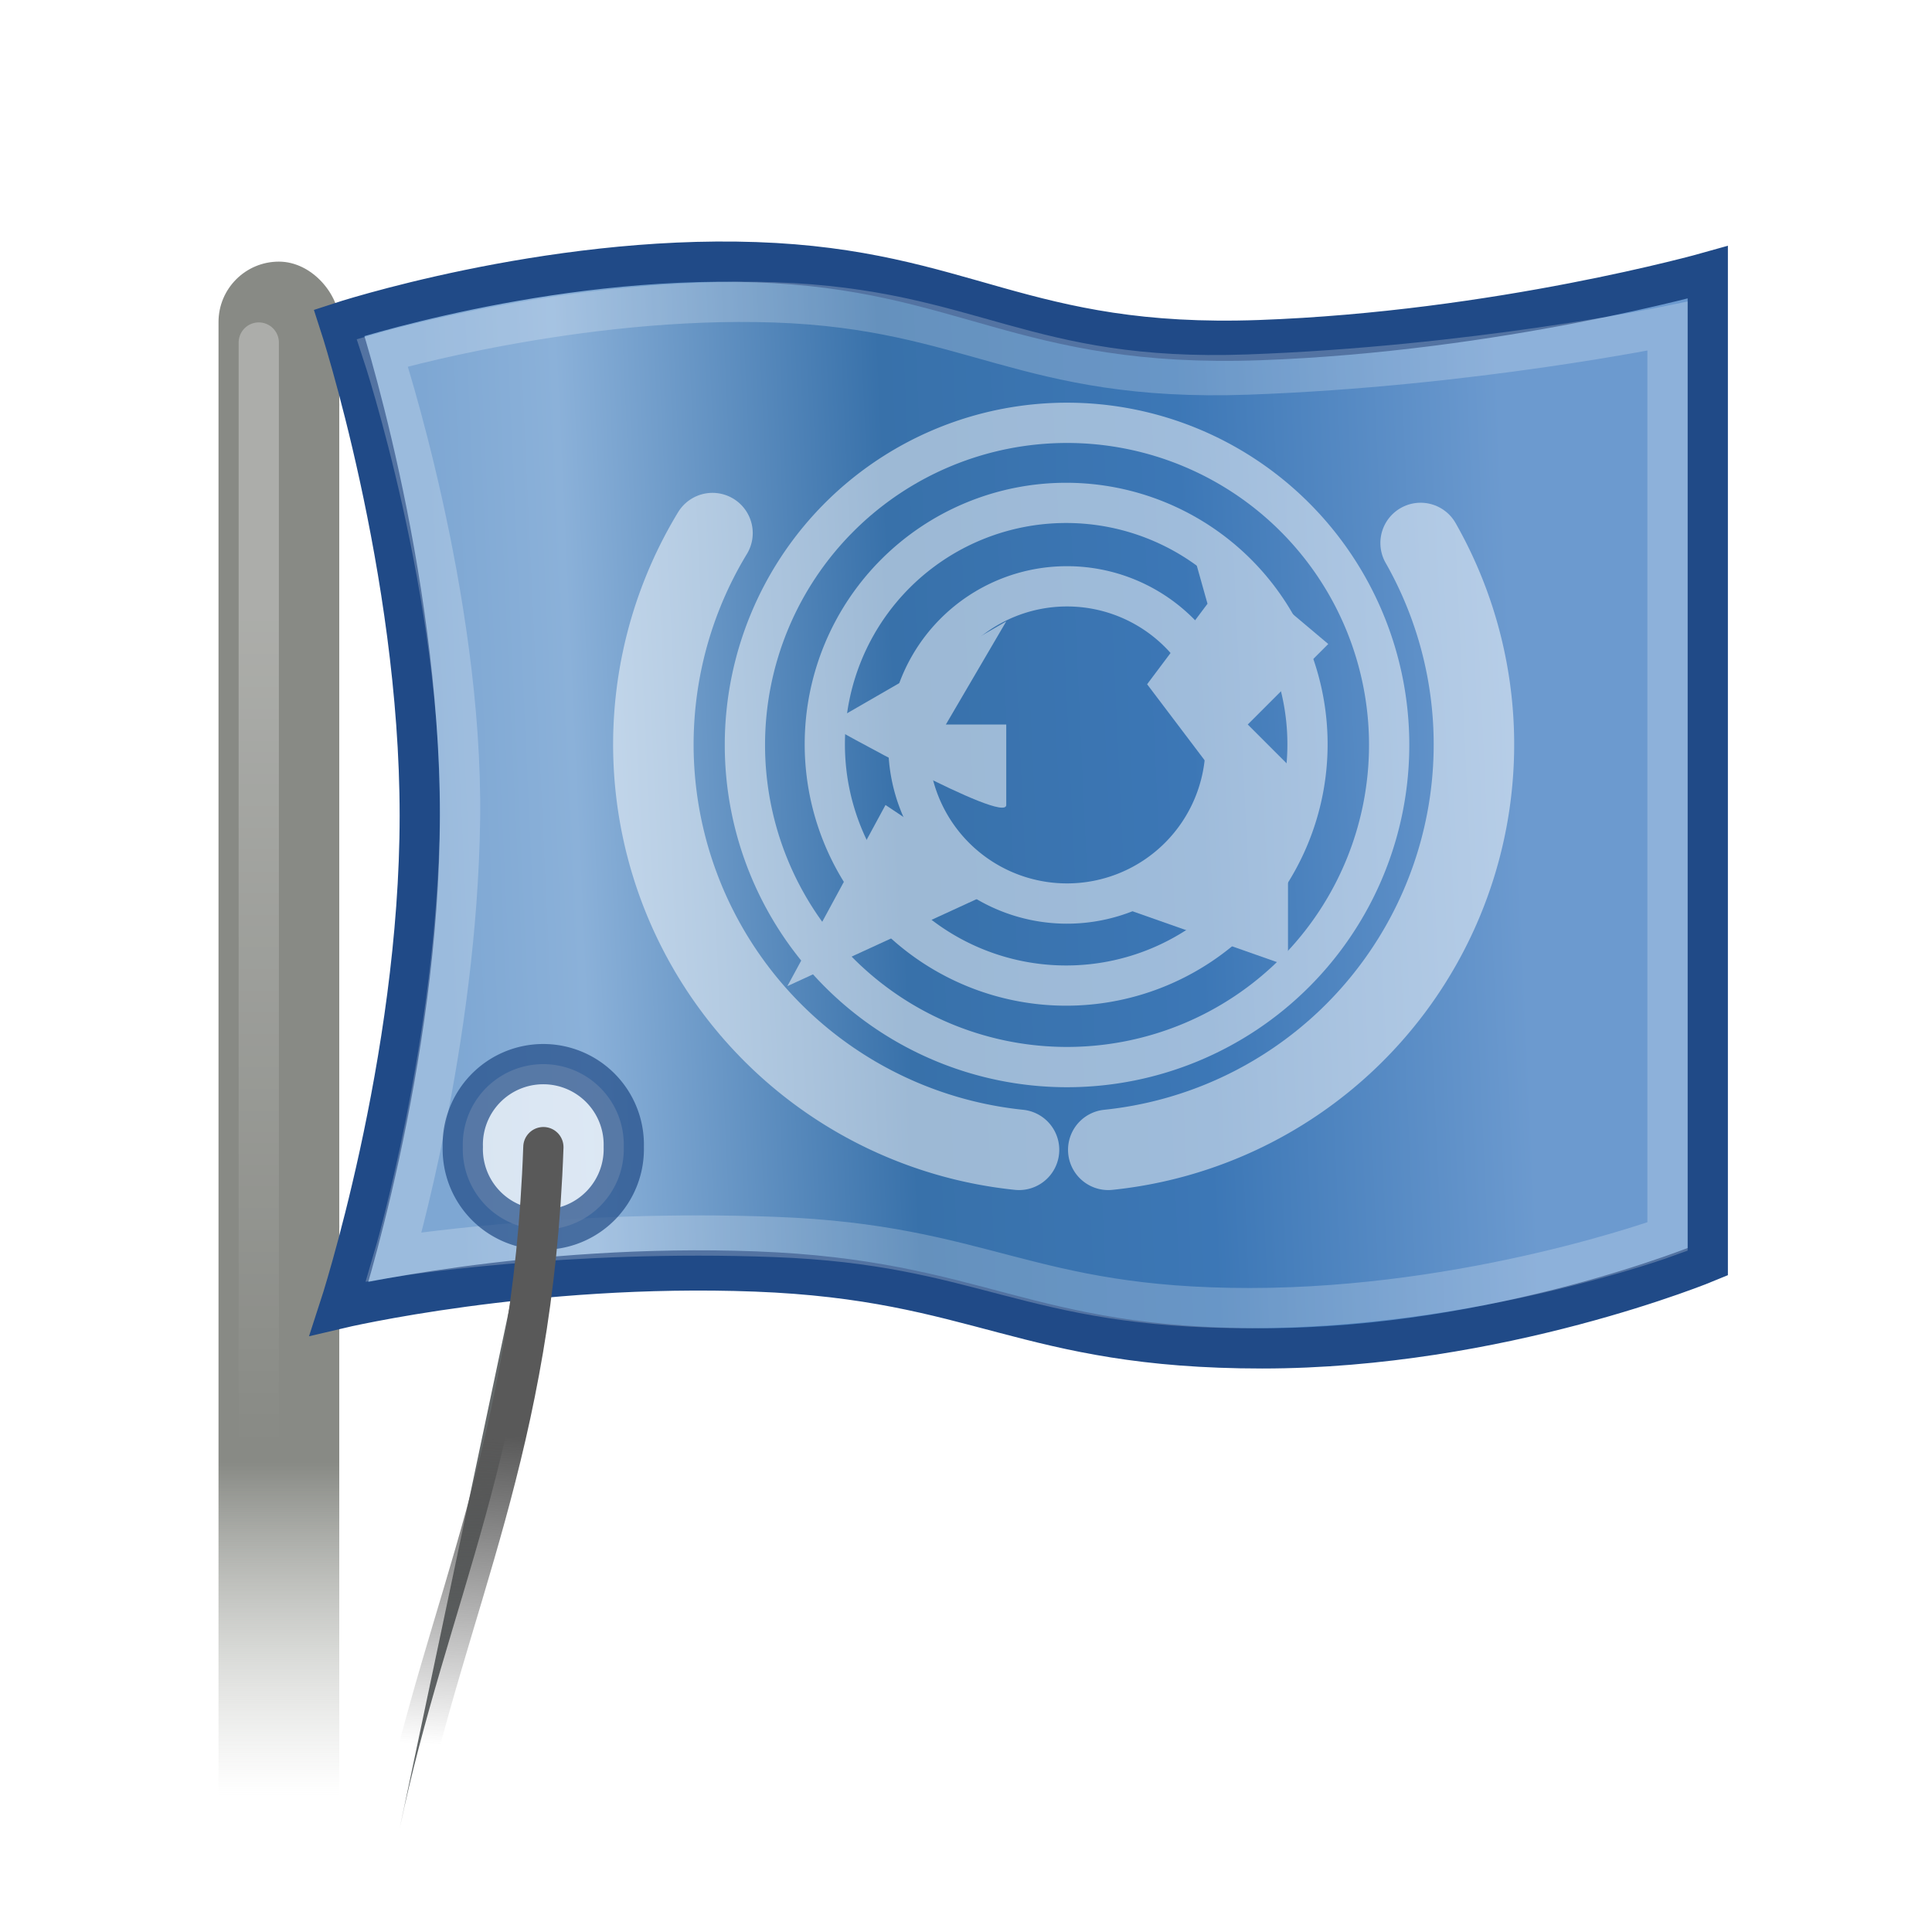 <?xml version="1.0" standalone="no"?>
<!--Created with Inkscape (http://www.inkscape.org/)-->
<svg xmlns="http://www.w3.org/2000/svg" xmlns:xlink="http://www.w3.org/1999/xlink" viewBox="0 0 48 48">
  <defs>
    <linearGradient id="e">
      <stop offset="0" stop-color="white" stop-opacity="1"/>
      <stop offset="1" stop-color="white" stop-opacity="0"/>
    </linearGradient>
    <linearGradient id="d">
      <stop offset="0" stop-color="#555753" stop-opacity="1"/>
      <stop offset="1" stop-color="#555753" stop-opacity="0"/>
    </linearGradient>
    <linearGradient id="c">
      <stop offset="0" stop-color="#888a85" stop-opacity="1"/>
      <stop offset="1" stop-color="#babdb6" stop-opacity="0"/>
    </linearGradient>
    <linearGradient id="b">
      <stop offset="0" stop-color="#595959" stop-opacity="1"/>
      <stop offset="1" stop-color="#414141" stop-opacity="0"/>
    </linearGradient>
    <linearGradient id="a">
      <stop offset="0" stop-color="#7ea7d3" stop-opacity="1"/>
      <stop offset="0.125" stop-color="#8bb1d9" stop-opacity="1"/>
      <stop offset="0.426" stop-color="#3871aa" stop-opacity="1"/>
      <stop offset="0.699" stop-color="#3c77b6" stop-opacity="1"/>
      <stop offset="1" stop-color="#6c9acf" stop-opacity="1"/>
    </linearGradient>
    <linearGradient xlink:href="#a" id="g" x1="9.088" y1="21.214" x2="35.799" y2="19.976" gradientUnits="userSpaceOnUse" gradientTransform="matrix(1,0,0,1.002,1.929,-1.144402e-2)"/>
    <linearGradient xlink:href="#b" id="i" x1="8.964" y1="36" x2="8.5" y2="43.857" gradientUnits="userSpaceOnUse" gradientTransform="matrix(1,0,0,0.986,1.5,5.5833119e-2)"/>
    <linearGradient xlink:href="#c" id="f" x1="6" y1="36.574" x2="6" y2="44.618" gradientUnits="userSpaceOnUse" gradientTransform="matrix(1,0,0,1.026,0.929,-1.192)"/>
    <linearGradient xlink:href="#d" x1="6" y1="36.574" x2="6" y2="44.618" gradientUnits="userSpaceOnUse" gradientTransform="matrix(1,0,0,1.026,0.929,-1.192)"/>
    <linearGradient xlink:href="#e" id="h" x1="5.5" y1="15.444" x2="5.5" y2="36.087" gradientUnits="userSpaceOnUse" gradientTransform="translate(0.929,-1.395367e-5)"/>
  </defs>
  <rect width="3" height="40" x="5.429" y="6.5" rx="1.5" ry="1.5" opacity="1" fill="url(#f)" fill-opacity="1" stroke="url(#linearGradient6171)" stroke-width="1" stroke-linecap="round" stroke-linejoin="round" stroke-miterlimit="4" stroke-dasharray="none" stroke-opacity="1"/>
  <path d="M 8.429,8.019 C 8.429,8.019 13.559,6.332 18.776,6.514 C 23.994,6.696 25.385,8.662 31.298,8.45 C 37.211,8.238 42.429,6.766 42.429,6.766 L 42.429,31.348 C 42.429,31.348 37.269,33.5 31.356,33.5 C 25.443,33.5 24.342,31.803 18.776,31.59 C 13.211,31.378 8.429,32.508 8.429,32.508 C 8.429,32.508 10.429,26.386 10.429,20.263 C 10.429,14.141 8.429,8.019 8.429,8.019 z " fill="url(#g)" fill-opacity="1" fill-rule="evenodd" stroke="#204a87" stroke-width="1px" stroke-linecap="butt" stroke-linejoin="miter" stroke-opacity="1"/>
  <path d="M 9.5,8.764 C 9.5,8.764 14.363,7.344 19.255,7.513 C 24.146,7.681 25.45,9.502 30.994,9.306 C 36.537,9.109 41.429,8.104 41.429,8.104 L 41.429,30.722 C 41.429,30.722 36.592,32.5 31.048,32.5 C 25.505,32.5 24.472,30.928 19.255,30.732 C 14.037,30.535 9.786,31.224 9.786,31.224 C 9.786,31.224 11.357,25.894 11.429,20.351 C 11.5,14.807 9.5,8.764 9.5,8.764 z " opacity=".228" fill="none" fill-opacity="1" fill-rule="evenodd" stroke="#fff" stroke-width="1px" stroke-linecap="butt" stroke-linejoin="miter" stroke-opacity="1"/>
  <path d="M 6.429,8.51 L 6.429,41.471" opacity=".3" fill="none" fill-opacity=".75" fill-rule="evenodd" stroke="url(#h)" stroke-width="1px" stroke-linecap="round" stroke-linejoin="miter" stroke-opacity="1"/>
  <path d="M 11.036 29.054 A 1.304 1.304 0 1 1  8.429,29.054 A 1.304 1.304 0 1 1  11.036 29.054 z" transform="matrix(1.534,0,0,1.534,-1.432,-16.075)" opacity=".7" fill="#fff" fill-opacity="1" stroke="#204a87" stroke-width=".652" stroke-linecap="round" stroke-linejoin="round" stroke-miterlimit="4" stroke-dasharray="none" stroke-opacity="1"/>
  <path d="M 13.5,28.5 C 13.238,36 11.119,39.786 9.929,45.429" fill="#2e3436" fill-opacity=".75" fill-rule="evenodd" stroke="url(#i)" stroke-width="1px" stroke-linecap="round" stroke-linejoin="miter" stroke-opacity="1"/>
  <g transform="translate(0,-1)" opacity=".506">
    <path transform="matrix(0.985,0,0,0.985,0.777,-0.315)" d="M 34.25 20.125 A 8.125 8.125 0 1 1  18,20.125 A 8.125 8.125 0 1 1  34.25 20.125 z" style="marker:none" opacity="1" color="#000" fill="none" fill-opacity="1" fill-rule="evenodd" stroke="#fff" stroke-width="1.016" stroke-linecap="round" stroke-linejoin="miter" marker-start="none" marker-mid="none" marker-end="none" stroke-miterlimit="4" stroke-dasharray="none" stroke-dashoffset="0" stroke-opacity="1" visibility="visible" display="inline" overflow="visible" enable-background="accumulate"/>
    <path style="marker:none" d="M 33.187,16.107 A 8.125,8.125 0 0 1 26.959,28.207" transform="matrix(1.246,0,0,1.246,-6.056,-5.579)" opacity="1" color="#000" fill="none" fill-opacity="1" fill-rule="evenodd" stroke="#fff" stroke-width="1.605" stroke-linecap="round" stroke-linejoin="miter" marker-start="none" marker-mid="none" marker-end="none" stroke-miterlimit="4" stroke-dasharray="none" stroke-dashoffset="0" stroke-opacity="1" visibility="visible" display="inline" overflow="visible" enable-background="accumulate"/>
    <path transform="matrix(-1.246,0,0,1.246,58.908,-5.579)" d="M 33.071,15.91 A 8.125,8.125 0 0 1 26.959,28.207" style="marker:none" opacity="1" color="#000" fill="none" fill-opacity="1" fill-rule="evenodd" stroke="#fff" stroke-width="1.605" stroke-linecap="round" stroke-linejoin="miter" marker-start="none" marker-mid="none" marker-end="none" stroke-miterlimit="4" stroke-dasharray="none" stroke-dashoffset="0" stroke-opacity="1" visibility="visible" display="inline" overflow="visible" enable-background="accumulate"/>
    <path style="marker:none" d="M 34.25 20.125 A 8.125 8.125 0 1 1  18,20.125 A 8.125 8.125 0 1 1  34.25 20.125 z" transform="matrix(0.738,0,0,0.738,7.208,4.638)" opacity="1" color="#000" fill="none" fill-opacity="1" fill-rule="evenodd" stroke="#fff" stroke-width="1.354" stroke-linecap="round" stroke-linejoin="miter" marker-start="none" marker-mid="none" marker-end="none" stroke-miterlimit="4" stroke-dasharray="none" stroke-dashoffset="0" stroke-opacity="1" visibility="visible" display="inline" overflow="visible" enable-background="accumulate"/>
    <path transform="matrix(0.485,0,0,0.485,13.839,9.747)" d="M 34.25 20.125 A 8.125 8.125 0 1 1  18,20.125 A 8.125 8.125 0 1 1  34.25 20.125 z" style="marker:none" opacity="1" color="#000" fill="none" fill-opacity="1" fill-rule="evenodd" stroke="#fff" stroke-width="2.063" stroke-linecap="round" stroke-linejoin="miter" marker-start="none" marker-mid="none" marker-end="none" stroke-miterlimit="4" stroke-dasharray="none" stroke-dashoffset="0" stroke-opacity="1" visibility="visible" display="inline" overflow="visible" enable-background="accumulate"/>
    <path d="M 30,16 L 28.5,18 L 30.438,20.562 L 27.562,23.438 C 27.562,23.438 32,25 32,25 L 32,20 L 31,19 L 33,17 L 29.438,14 L 30,16 z " style="marker:none" opacity="1" color="#000" fill="#fff" fill-opacity="1" fill-rule="evenodd" stroke="none" stroke-width="2" stroke-linecap="round" stroke-linejoin="miter" marker-start="none" marker-mid="none" marker-end="none" stroke-miterlimit="4" stroke-dasharray="none" stroke-dashoffset="0" stroke-opacity="1" visibility="visible" display="inline" overflow="visible" enable-background="accumulate"/>
    <path d="M 22,21 L 19.562,25.5 L 25,23 L 22,21 z " style="marker:none" opacity="1" color="#000" fill="#fff" fill-opacity="1" fill-rule="evenodd" stroke="none" stroke-width="2" stroke-linecap="round" stroke-linejoin="miter" marker-start="none" marker-mid="none" marker-end="none" stroke-miterlimit="4" stroke-dasharray="none" stroke-dashoffset="0" stroke-opacity="1" visibility="visible" display="inline" overflow="visible" enable-background="accumulate"/>
    <path d="M 20.562,19 C 20.562,19 25,21.5 25,21 C 25,20.5 25,19 25,19 L 23.5,19 L 25,16.438 L 20.562,19 z " style="marker:none" opacity="1" color="#000" fill="#fff" fill-opacity="1" fill-rule="evenodd" stroke="none" stroke-width="2" stroke-linecap="round" stroke-linejoin="miter" marker-start="none" marker-mid="none" marker-end="none" stroke-miterlimit="4" stroke-dasharray="none" stroke-dashoffset="0" stroke-opacity="1" visibility="visible" display="inline" overflow="visible" enable-background="accumulate"/>
  </g>
</svg>
